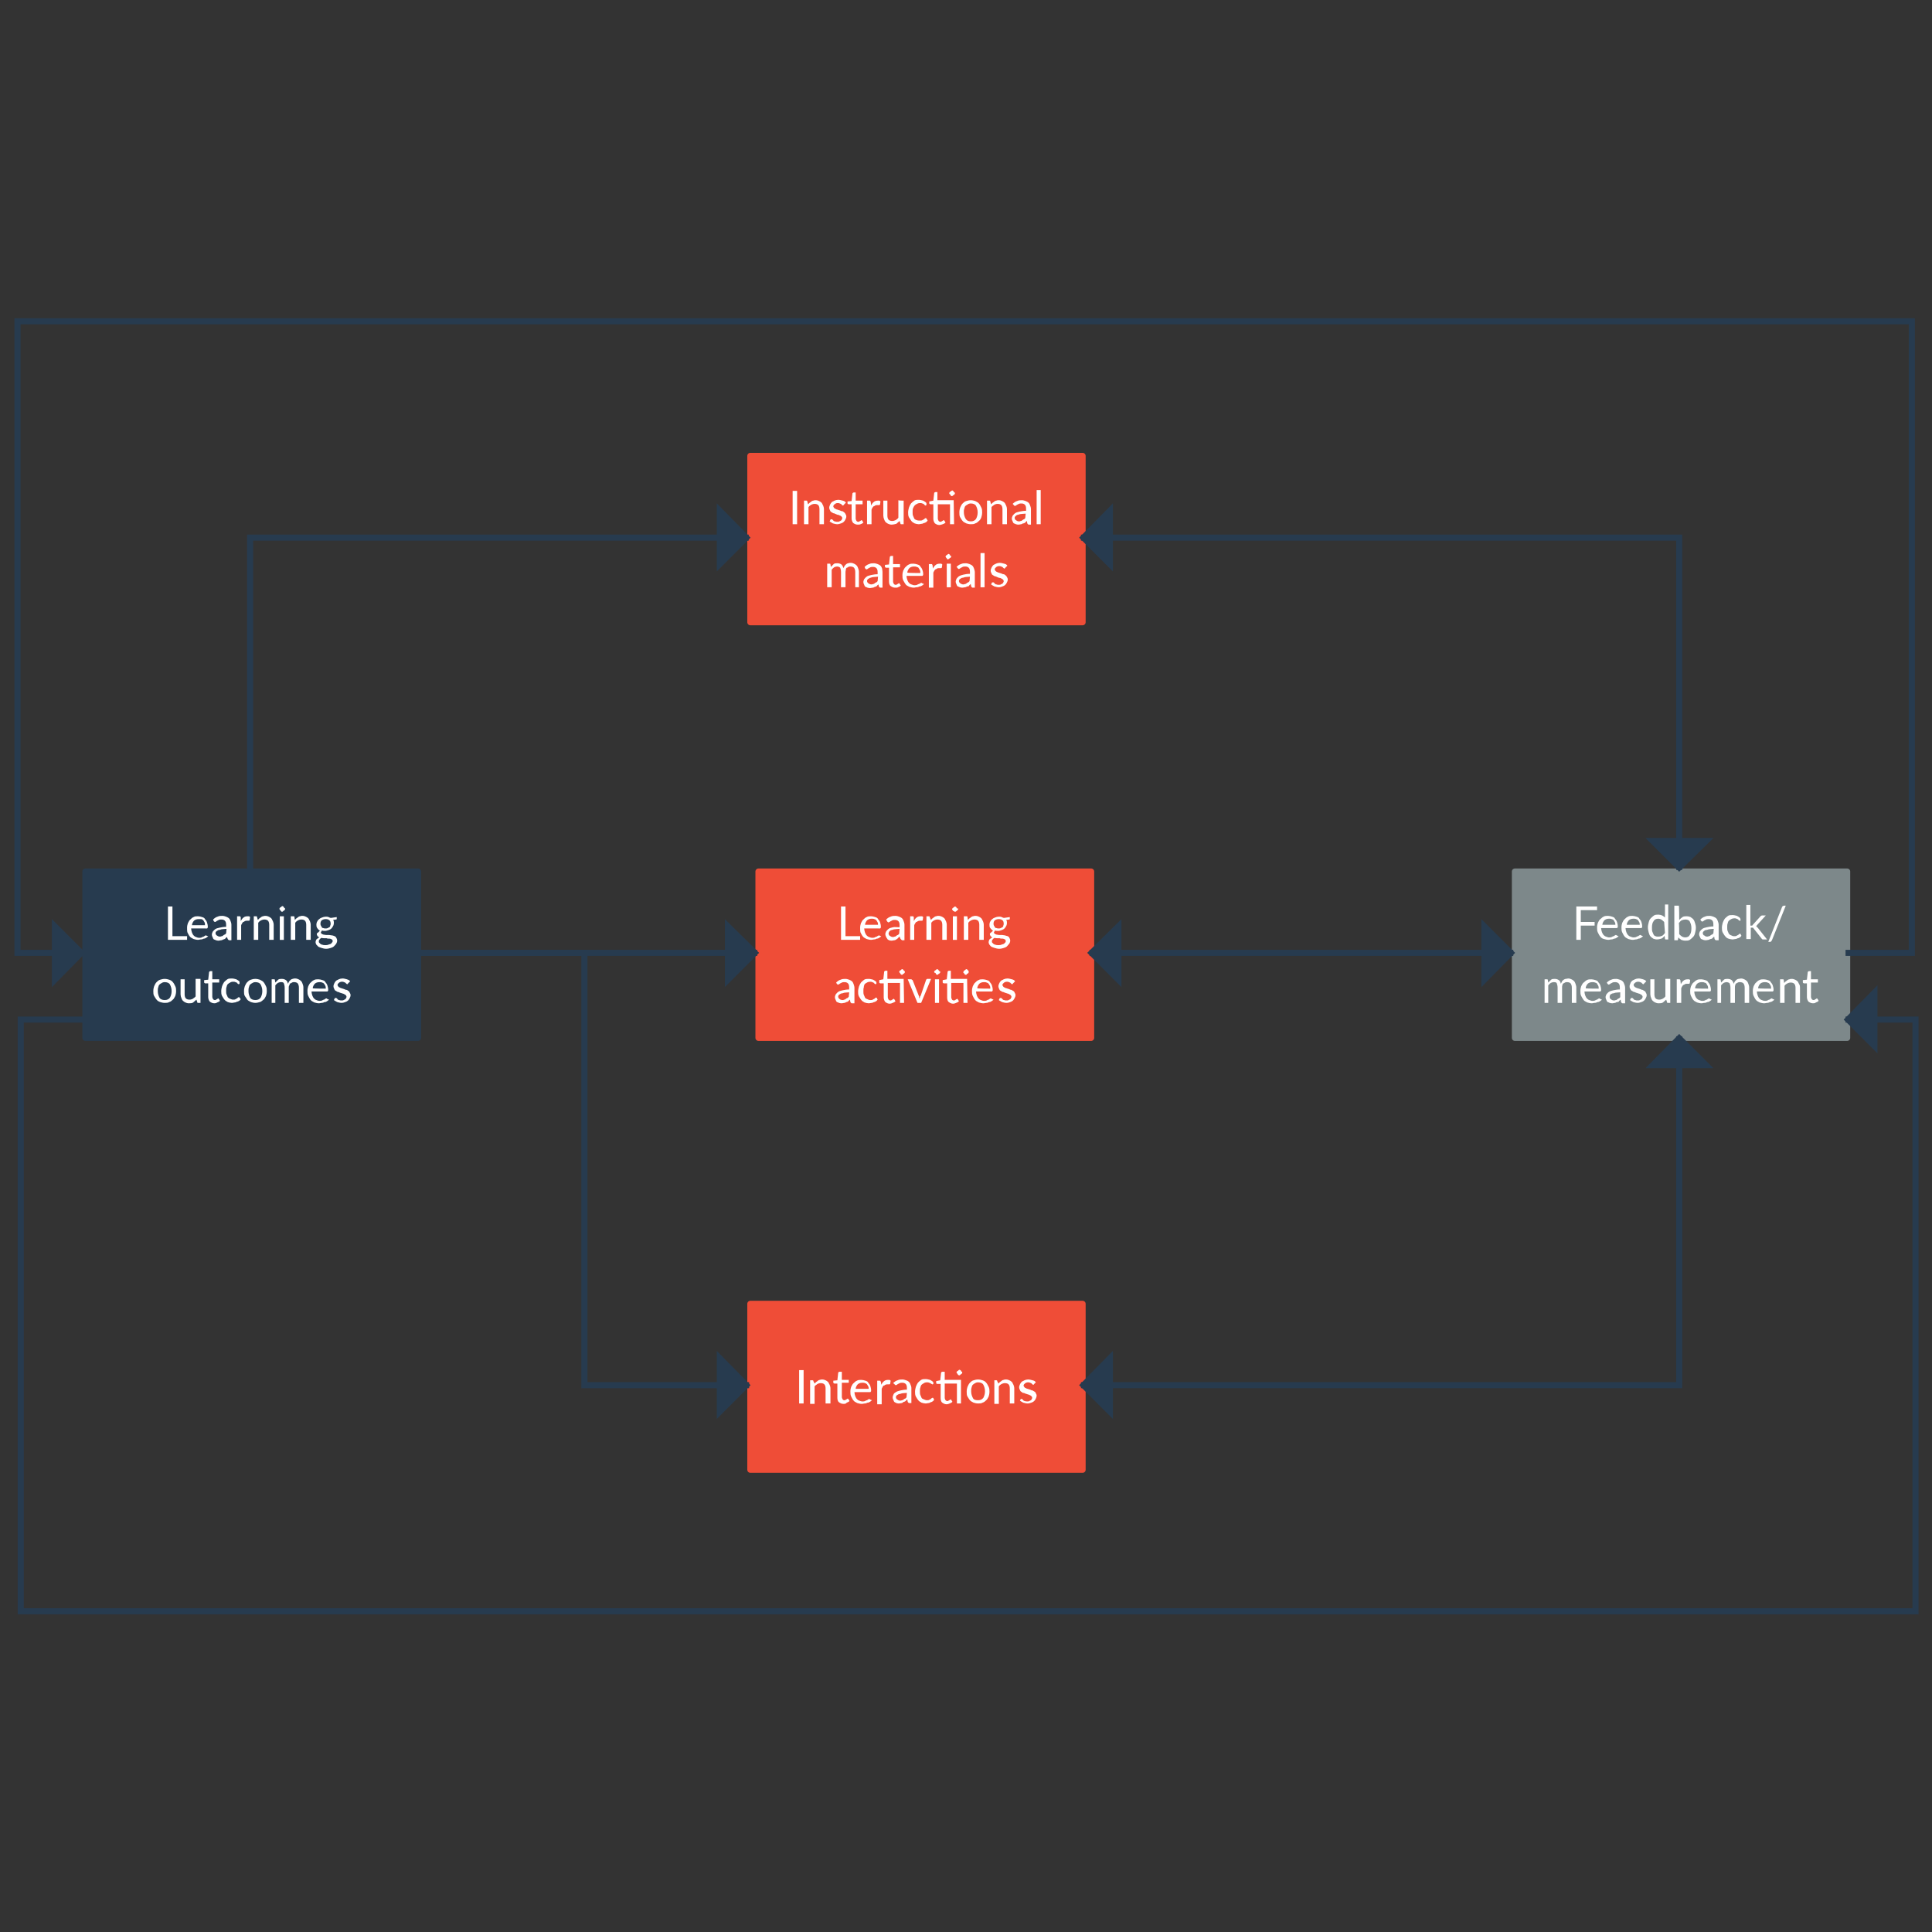 <svg xmlns="http://www.w3.org/2000/svg" id="jp14ttaw1" viewBox="0 0 600 600"><rect x="0" y="0" width="600" height="600" fill="#333333" stroke="none"/><style>.st1{enable-background:new}.st2{fill:#fff}.st3,.st4,.st5{stroke-width:1.5}.st3{stroke-linecap:round;stroke-linejoin:round;fill:#ef4d37;stroke:#ef4d37}.st4,.st5{fill:none;stroke:#273b4f}.st5{fill:#273b4f}</style><g id="scale" transform="scale(1.263)"><g id="jp14ttaw-ko1" transform="translate(24 169)"><path id="image" fill="#273b4f" stroke="#273b4f" stroke-linecap="round" stroke-linejoin="round" stroke-width="1.5" d="M78.8 45.3H-3v40.9h81.8V45.3" vector-effect="non-scaling-stroke"/><g class="st1"><path d="M22 61.2v.9h-4.7v-8.2h1.1v7.3H22zm5.2 0c-.2.2-.2.2-.5.4-.2.1-.3.2-.6.2-.2.1-.4.2-.7.2s-.4.1-.7.1c-.4 0-.7-.1-1.1-.2-.3-.2-.7-.3-.9-.6-.2-.2-.4-.6-.6-1-.1-.3-.1-.7-.1-1.2 0-.4.1-.8.2-1.1.2-.3.3-.7.6-.9.2-.2.5-.5.8-.6.3-.2.7-.2 1.1-.2.3 0 .7.1 1 .2s.6.2.7.5c.2.2.4.5.5.8.1.3.2.7.2 1.1 0 .2 0 .2-.1.3 0 .1-.1.1-.2.1H23c0 .3.1.7.2 1 .1.2.2.5.4.7s.3.3.6.4c.2.1.5.2.7.2.2 0 .5 0 .7-.1.2-.1.3-.2.5-.2.2-.1.2-.2.3-.2.1-.1.2-.1.2-.1.1 0 .2 0 .2.1l.4.1zm-.8-2.7c0-.2 0-.5-.1-.7-.1-.2-.2-.3-.3-.5-.2-.2-.2-.2-.5-.3h-.7c-.5 0-.9.2-1.1.4-.2.2-.5.7-.5 1.1h3.2zm2-1.4c.3-.3.7-.6 1.1-.7.4-.2.8-.2 1.2-.2.3 0 .6.1.9.2.2.1.5.2.7.4s.3.4.4.7c.1.2.2.6.2.9v3.8h-.5c-.1 0-.2 0-.2-.1-.1 0-.1-.1-.2-.2l-.2-.5c-.2.2-.3.2-.4.4-.2.1-.3.2-.5.2-.2.1-.3.2-.5.2s-.4.1-.6.1c-.2 0-.4 0-.7-.1-.2-.1-.4-.2-.5-.2-.2-.2-.2-.2-.3-.5-.1-.2-.2-.4-.2-.7s.1-.4.2-.7c.2-.2.3-.4.6-.6.2-.2.7-.3 1.1-.4.5-.1 1-.2 1.6-.2v-.5c0-.5-.1-.8-.3-1-.2-.2-.5-.3-.8-.3-.2 0-.5 0-.7.1s-.3.2-.4.2c-.2.1-.2.2-.3.2-.1.1-.2.1-.2.1-.1 0-.2 0-.2-.1-.1 0-.1-.1-.2-.2l-.1-.3zm3.3 2.3c-.5 0-.9.1-1.2.1-.3.1-.6.2-.8.2-.2.1-.3.2-.5.3-.1.2-.2.2-.2.4s0 .2.1.4c.1.1.1.2.2.2.1.1.2.1.3.2.1 0 .2.1.4.1s.3 0 .5-.1c.2 0 .3-.1.4-.2.2-.1.2-.2.4-.2l.3-.3.1-1.1zm3.5-1.9c.2-.4.4-.7.7-.9.2-.2.6-.3 1-.3h.3c.1 0 .2.1.3.2l-.1.7c0 .1-.1.2-.2.2h-.5c-.2 0-.3 0-.5.1s-.2.2-.4.2c-.1.1-.2.2-.3.4-.1.2-.2.3-.2.5v3.5h-1v-5.8h.6c.1 0 .2 0 .2.1.1.1.1.1.1.2v.9zm4.2-.3l.4-.4c.2-.1.3-.2.4-.3.2-.1.3-.2.5-.2.2-.1.4-.1.6-.1.3 0 .6.1.8.2s.4.2.6.4.2.4.4.7c.1.2.2.6.2.9v3.7h-1.1v-3.7c0-.4-.1-.8-.3-1-.2-.2-.5-.3-.9-.3-.3 0-.6.1-.8.2s-.5.3-.7.6v4.2h-1.1v-5.8h.6c.2 0 .2.1.2.2l.2.7zm6.7-2.7c0 .1 0 .2-.1.2 0 .1-.1.2-.2.2-.1.1-.2.1-.2.2-.1 0-.2.1-.2.1-.1 0-.2 0-.2-.1-.1 0-.2-.1-.2-.2-.1-.1-.1-.2-.2-.2 0-.1-.1-.2-.1-.2s0-.2.1-.2c0-.1.1-.2.2-.2.1-.1.2-.1.2-.2.1 0 .2-.1.2-.1.1 0 .2 0 .2.1.1 0 .2.1.2.2.1.1.1.2.2.2s.1.1.1.2zm-.3 1.8v5.8h-1v-5.8h1zm2.7.9l.4-.4c.2-.1.3-.2.4-.3.2-.1.3-.2.5-.2.2-.1.4-.1.6-.1.3 0 .6.1.8.2.2.1.4.2.6.4s.2.4.4.7c.1.2.2.6.2.9v3.7h-1.1v-3.7c0-.4-.1-.8-.3-1-.2-.2-.5-.3-.9-.3-.3 0-.6.1-.8.2s-.5.3-.7.6v4.2h-1.1v-5.8h.7c.2 0 .2.1.2.2l.1.7zm10.3-.7v.4c0 .2-.1.2-.2.2l-.7.1c.2.2.2.5.2.8 0 .2-.1.6-.2.7-.1.2-.2.4-.4.6s-.4.3-.7.4-.6.2-.9.2c-.2 0-.5 0-.7-.1-.1.1-.2.2-.2.3-.1.1-.1.2-.1.2 0 .2.1.2.2.3.1.1.2.1.4.2.2 0 .4.1.7.1h.7c.2 0 .5.1.7.1.2 0 .4.1.7.2.2.1.3.2.4.4.1.2.2.4.2.7s-.1.5-.2.7c-.1.2-.3.4-.6.7-.2.2-.5.3-.8.4-.3.1-.7.2-1.1.2s-.8-.1-1.1-.2c-.3-.1-.6-.2-.8-.3l-.5-.5c-.1-.2-.2-.4-.2-.6 0-.3.1-.5.2-.7.2-.2.4-.3.7-.5-.2-.1-.3-.2-.4-.3-.1-.2-.2-.3-.2-.5 0-.1 0-.2.1-.2 0-.1.1-.2.2-.2s.2-.2.2-.2c.1-.1.2-.2.3-.2-.3-.2-.5-.4-.7-.7s-.2-.6-.2-.9c0-.2.1-.6.2-.7.1-.2.2-.4.5-.6.2-.2.4-.3.7-.4.2-.1.6-.2.9-.2.2 0 .5 0 .7.1.2.1.4.2.6.2l1.4-.2zm-1 5.9c0-.2 0-.2-.1-.3s-.2-.2-.3-.2c-.2-.1-.3-.1-.5-.1s-.4 0-.6-.1h-.6c-.2 0-.4 0-.6-.1-.2.1-.4.2-.5.4-.2.2-.2.3-.2.5s0 .2.1.3l.3.3c.2.1.3.2.5.2.2.1.5.1.7.1.2 0 .5 0 .7-.1s.4-.1.6-.2c.2-.1.2-.2.3-.3s.2-.2.2-.4zM56 59.3c.2 0 .4 0 .6-.1.2-.1.3-.2.4-.2.1-.1.2-.2.2-.4.1-.2.1-.3.1-.5 0-.3-.1-.7-.3-.8-.2-.2-.5-.3-.9-.3s-.7.1-1 .3c-.2.2-.3.5-.3.8 0 .2 0 .3.1.5s.2.2.2.4c.1.1.2.2.4.2 0 0 .2.1.5.1z" class="st2"/></g><g class="st1"><path d="M16.5 71.7c.4 0 .8.1 1.1.2s.7.3.9.6c.2.2.4.6.6 1s.2.8.2 1.2c0 .5-.1.9-.2 1.2-.2.3-.3.7-.6.9-.2.2-.5.5-.9.6-.3.2-.7.2-1.1.2-.4 0-.8-.1-1.1-.2s-.7-.3-.9-.6c-.2-.2-.4-.6-.6-.9s-.2-.8-.2-1.2c0-.5.1-.9.2-1.2.2-.4.3-.7.6-1 .2-.2.5-.5.9-.6.3-.1.7-.2 1.1-.2zm0 5.2c.6 0 1-.2 1.3-.6.2-.4.4-.9.4-1.6 0-.7-.2-1.2-.4-1.6s-.7-.6-1.3-.6c-.3 0-.6.1-.7.2-.2.1-.4.2-.6.4s-.2.4-.3.7c-.1.2-.1.6-.1.9 0 .7.2 1.2.4 1.6.2.4.7.6 1.3.6zm8.8-5.1v5.8h-.6c-.2 0-.2-.1-.2-.2l-.2-.6c-.2.2-.6.5-.8.7-.3.2-.7.2-1.1.2-.3 0-.6-.1-.8-.2s-.4-.2-.6-.4c-.2-.2-.3-.4-.4-.7-.1-.2-.2-.6-.2-.9v-3.7h1v3.7c0 .4.1.8.3 1 .2.2.5.3.9.3.3 0 .6-.1.8-.2.2-.2.5-.3.7-.6v-4.3h1.2zm3.4 5.9c-.5 0-.8-.2-1.1-.4-.2-.2-.4-.7-.4-1.1v-3.4h-.7c-.1 0-.1 0-.2-.1-.1 0-.1-.1-.1-.2V72l1-.1.2-1.8c0-.1 0-.1.1-.2 0 0 .1-.1.2-.1h.5v2h1.7v.8h-1.7v3.5c0 .2.1.4.2.6.1.1.2.2.5.2.1 0 .2 0 .2-.1.1 0 .2-.1.2-.1.1 0 .1-.1.2-.1l.1-.1c.1 0 .1 0 .2.1l.3.5c-.2.2-.4.3-.7.4-.3.2-.5.2-.7.2zm6.2-4.8c-.1.1-.2.1-.2.1-.1 0-.1 0-.2-.1s-.2-.1-.2-.2-.2-.1-.4-.2-.3-.1-.6-.1-.6.1-.7.2c-.2.1-.4.2-.6.4-.2.2-.2.4-.3.7-.1.2-.1.6-.1.9s0 .7.1.9c.1.2.2.5.3.7.2.2.3.3.6.4s.4.2.7.2c.2 0 .5 0 .6-.1.2-.1.3-.2.4-.2l.2-.2c.1-.1.2-.1.2-.1.1 0 .2 0 .2.1l.3.4c-.2.2-.2.3-.4.4s-.3.2-.5.2c-.2.1-.4.2-.6.2s-.4.1-.7.1c-.3 0-.7-.1-1-.2-.3-.2-.6-.3-.8-.6-.2-.2-.4-.6-.6-.9-.2-.4-.2-.8-.2-1.2s.1-.8.2-1.2c.1-.3.3-.7.5-1 .2-.2.5-.5.8-.7.3-.2.7-.2 1.1-.2s.7.1 1.1.2c.3.2.6.3.8.6v.5zm3.9-1.2c.4 0 .8.1 1.1.2.3.2.7.3.9.6.2.2.4.6.6 1s.2.8.2 1.2c0 .5-.1.9-.2 1.2-.2.3-.3.7-.6.9s-.5.5-.9.6-.7.2-1.1.2-.8-.1-1.1-.2c-.3-.2-.7-.3-.9-.6l-.6-.9c-.2-.3-.2-.8-.2-1.2 0-.5.1-.9.2-1.2.2-.4.3-.7.6-1 .2-.2.5-.5.9-.6.3-.1.6-.2 1.1-.2zm0 5.2c.6 0 1-.2 1.3-.6.2-.4.4-.9.4-1.6 0-.7-.2-1.2-.4-1.6s-.7-.6-1.3-.6c-.3 0-.6.1-.7.2-.2.1-.4.2-.6.4-.2.2-.2.4-.3.7-.1.2-.1.6-.1.9 0 .7.2 1.2.4 1.6.2.4.7.6 1.3.6zm4 .7v-5.8h.6c.2 0 .2.1.2.2l.1.6.7-.7c.2-.2.6-.2.9-.2.4 0 .7.1 1 .3s.4.5.5.9l.3-.6.4-.4c.2-.1.3-.2.5-.2.2-.1.4-.1.6-.1.3 0 .6.1.8.2.2.1.4.2.6.4.2.2.3.4.4.7.1.2.2.6.2.9v3.8h-1.1v-3.7c0-.5-.1-.8-.3-1.1-.2-.2-.5-.3-.9-.3-.2 0-.3 0-.5.1s-.2.2-.4.2c-.2.1-.2.2-.2.4-.2.2-.2.5-.2.6v3.8h-1v-3.7c0-.5-.1-.8-.2-1.1s-.5-.3-.8-.3c-.2 0-.5.1-.7.2-.2.2-.4.3-.6.6v4.3h-.9zm14.1-.8c-.2.2-.2.2-.5.4s-.3.2-.6.2c-.2.1-.4.2-.7.2-.2 0-.4.1-.7.1-.4 0-.7-.1-1.1-.2-.3-.2-.7-.3-.9-.6-.2-.2-.4-.6-.6-1-.2-.4-.2-.8-.2-1.3 0-.4.1-.8.2-1.1.2-.3.3-.7.6-.9.2-.2.5-.5.8-.6.3-.2.7-.2 1.1-.2.3 0 .7.1 1 .2.3.1.6.2.7.5.2.2.4.5.5.8.1.3.2.7.2 1.1 0 .2 0 .2-.1.3 0 .1-.1.1-.2.1h-3.8c0 .3.1.7.2 1 .1.2.2.5.4.7s.3.3.6.4c.2.1.5.2.7.2s.5 0 .7-.1c.2-.1.3-.2.5-.2.2-.1.2-.2.3-.2.1-.1.2-.1.2-.1.1 0 .2 0 .2.1l.5.2zm-.8-2.7c0-.2 0-.5-.1-.7-.1-.2-.2-.3-.3-.5-.2-.2-.2-.2-.5-.3-.2-.1-.4-.1-.7-.1-.5 0-.9.2-1.1.4s-.5.7-.5 1.1c0 .1 3.2.1 3.2.1zm5.5-1.3c-.1.1-.1.2-.2.2s-.1 0-.2-.1-.2-.1-.2-.2c-.1-.1-.2-.1-.4-.2s-.3-.1-.5-.1-.3 0-.5.1-.2.1-.3.2l-.2.2c-.1.1-.1.2-.1.3 0 .2.1.2.2.4.1.1.2.2.3.2.2.1.3.2.5.2.2.1.3.1.6.2.2.1.4.2.6.2s.3.2.5.3c.2.1.2.2.3.4.1.2.2.3.2.6s-.1.5-.2.7c-.1.2-.2.4-.4.6-.2.2-.4.3-.7.4-.2.1-.6.2-.9.2-.4 0-.7-.1-1.1-.2-.3-.2-.6-.3-.8-.5l.2-.4c0-.1.1-.1.1-.1h.2c.1 0 .2 0 .2.1.1.1.2.1.2.2.1.1.2.2.4.2.2.1.3.1.6.1.2 0 .4 0 .5-.1l.4-.2c.1-.1.2-.2.2-.3.1-.1.1-.2.1-.3 0-.2-.1-.3-.2-.4-.1-.1-.2-.2-.3-.2-.2-.1-.3-.2-.5-.2-.2-.1-.3-.1-.6-.2-.2-.1-.4-.2-.6-.2-.2-.1-.3-.2-.5-.3-.2-.1-.2-.2-.3-.4-.1-.2-.2-.4-.2-.7s.1-.4.2-.7c.1-.2.2-.4.4-.6.2-.2.4-.2.7-.4.2-.1.6-.2.9-.2.4 0 .7.1 1.1.2.3.1.6.2.8.5l-.5.5z" class="st2"/></g></g><g id="jp14ttaw-ko3" transform="translate(224 44)"><path id="image_1_" d="M42.2 68.1h-81.7V109h81.7V68.1" class="st3" vector-effect="non-scaling-stroke"/><g class="st1"><path d="M-28 84.9h-1.1v-8.2h1.1v8.2zm2.7-4.9l.4-.4c.2-.1.3-.2.4-.3.2-.1.3-.2.5-.2.2-.1.4-.1.6-.1.3 0 .6.1.8.2s.4.2.6.4c.2.2.2.4.4.7.1.2.2.6.2.9v3.7h-1.1v-3.7c0-.4-.1-.8-.3-1-.2-.2-.5-.3-.9-.3-.3 0-.6.1-.8.2s-.5.3-.7.6v4.2h-1.1v-5.8h.6c.2 0 .2.1.2.2l.2.7zm8.8.1c-.1.1-.1.2-.2.2s-.2 0-.2-.1c-.1-.1-.2-.1-.2-.2-.1-.1-.2-.1-.4-.2s-.3-.1-.5-.1-.3 0-.5.1-.2.2-.3.2l-.2.2s-.1.2-.1.3c0 .2.1.2.2.4.1.1.2.2.3.2.2.1.3.2.5.2.2.1.3.1.6.2.2.1.4.2.6.2s.3.2.5.3c.2.2.2.2.3.4.1.2.2.3.2.6s-.1.5-.2.7c-.1.2-.2.4-.4.6-.2.2-.4.3-.7.4s-.6.2-.9.2c-.4 0-.7-.1-1.1-.2-.3-.2-.6-.3-.8-.5l.2-.4c0-.1.1-.1.1-.1h.2c.1 0 .2 0 .2.1.1.1.2.1.2.2.1.1.2.2.4.2.2.1.3.1.6.1.2 0 .4 0 .5-.1l.4-.2c.1-.1.2-.2.2-.3.1-.1.1-.2.1-.3 0-.2-.1-.3-.2-.4s-.2-.2-.3-.2-.3-.2-.5-.2-.3-.1-.6-.2c-.2-.1-.4-.2-.6-.2-.2-.1-.3-.2-.5-.3-.2-.1-.2-.2-.3-.4-.1-.2-.2-.4-.2-.7 0-.2.1-.4.2-.7.1-.2.2-.4.4-.6.2-.2.4-.2.7-.4.2-.1.6-.2.9-.2.4 0 .7.1 1.1.2s.6.2.8.5l-.5.5zm3.4 4.9c-.5 0-.8-.2-1.1-.4-.2-.2-.4-.7-.4-1.1V80h-.7c-.1 0-.1 0-.2-.1-.1 0-.1-.1-.1-.2v-.4l1-.1.2-1.8c0-.1 0-.1.1-.2 0 0 .1-.1.2-.1h.5v2h1.7v.9h-1.7v3.5c0 .2.1.4.2.6.1.1.2.2.5.2.1 0 .2 0 .2-.1.1 0 .2-.1.2-.1.1 0 .1-.1.2-.1l.1-.1c.1 0 .1 0 .2.1l.3.5c-.2.2-.4.3-.7.4-.2.1-.5.1-.7.1zm3.3-4.7c.2-.4.4-.7.7-.9.2-.2.6-.3 1-.3h.3c.1 0 .2.1.3.2l-.1.7c0 .1-.1.2-.2.2h-.5c-.2 0-.3 0-.5.1s-.2.2-.4.2c-.1.1-.2.2-.3.4-.1.2-.2.3-.2.5v3.5h-1.1v-5.8h.6c.1 0 .2 0 .2.1s.1.1.1.2l.1.9zm8-1.2v5.8h-.6c-.2 0-.2-.1-.2-.2l-.2-.6c-.2.2-.6.5-.8.7-.4.1-.8.2-1.2.2-.3 0-.6-.1-.8-.2s-.4-.2-.6-.4c-.2-.2-.3-.4-.4-.7-.1-.2-.2-.6-.2-.9v-3.7h1v3.7c0 .4.1.8.3 1 .2.2.5.3.9.3.3 0 .6-.1.8-.2s.5-.3.7-.6V79c.1.1 1.3.1 1.3.1zm5.6 1.1s-.1 0 0 0c-.1.1-.2.1-.2.1-.1 0-.1 0-.2-.1s-.2-.1-.2-.2-.2-.1-.4-.2-.3-.1-.6-.1-.6.1-.7.2c-.3.1-.5.3-.6.4s-.3.4-.4.7c-.1.2-.1.6-.1.9s0 .7.1.9.2.5.3.7.3.3.6.4.4.1.8.1c.2 0 .5 0 .6-.1.2-.1.3-.2.4-.2l.2-.2c.1-.1.2-.1.2-.1s.2 0 .2.1l.3.5c-.2.2-.2.3-.4.4s-.3.2-.5.2c-.2.1-.4.2-.6.2s-.4.1-.7.1c-.3 0-.7-.1-1-.2-.3-.2-.6-.3-.8-.6l-.6-.9c-.2-.4-.2-.8-.2-1.2s.1-.8.2-1.2c.1-.3.3-.7.5-1 .2-.2.5-.5.8-.7s.7-.2 1.1-.2.7.1 1.1.2c.3.2.6.3.8.6v.5zm6.8 4.7h-1V80h-3v3.5c0 .2.1.4.2.6.1.1.2.2.5.2.1 0 .2 0 .2-.1.1 0 .2-.1.2-.1.1 0 .1-.1.2-.1l.1-.1c.1 0 .1 0 .2.1l.3.5c-.2.2-.4.3-.7.4-.3.1-.6.2-.8.2-.5 0-.8-.2-1.1-.4-.2-.2-.4-.7-.4-1.1V80h-.7c-.1 0-.1 0-.2-.1-.1 0-.1-.1-.1-.2v-.4l1-.2.2-1.8c0-.1 0-.1.1-.2 0 0 .1-.1.2-.1h.5v2h4l.1 5.9zm.2-7.6c0 .1 0 .2-.1.2 0 .1-.1.2-.2.2-.1.1-.2.1-.2.2-.1 0-.2.1-.2.1-.1 0-.2 0-.2-.1-.1 0-.2-.1-.2-.2s-.1-.2-.2-.2c0-.1-.1-.2-.1-.2s0-.2.1-.2c0-.1.1-.2.2-.2.1-.1.2-.1.2-.2.1 0 .2-.1.2-.1.1 0 .2 0 .2.1.1 0 .2.1.2.2.1.1.1.2.2.2s.1 0 .1.2zm3.9 1.7c.4 0 .8.1 1.1.2.3.2.7.3.9.6.2.2.4.6.6 1s.2.8.2 1.2c0 .5-.1.9-.2 1.2-.1.3-.3.7-.6.9-.2.2-.5.5-.9.6-.3.2-.7.2-1.1.2-.4 0-.8-.1-1.1-.2-.3-.2-.7-.3-.9-.6-.2-.2-.4-.6-.6-.9-.2-.3-.2-.8-.2-1.2 0-.5.1-.9.2-1.2.2-.4.3-.7.6-1 .2-.2.5-.5.9-.6.3-.1.7-.2 1.1-.2zm0 5.2c.6 0 1-.2 1.3-.6.2-.4.4-.9.4-1.6 0-.7-.2-1.2-.4-1.6-.2-.4-.7-.6-1.3-.6-.3 0-.6.1-.7.2s-.4.2-.6.4c-.2.2-.2.4-.3.7s-.1.4-.1.8c0 .7.2 1.2.4 1.6.3.5.7.7 1.3.7zm5-4.2l.4-.4c.2-.1.3-.2.4-.3.2-.1.3-.2.5-.2.2-.1.4-.1.6-.1.3 0 .6.1.8.2.2.1.4.2.6.4.2.2.2.4.4.7.1.2.2.6.2.9v3.7h-1.1v-3.7c0-.4-.1-.8-.3-1s-.5-.3-.9-.3c-.3 0-.6.1-.8.2-.2.2-.5.3-.7.6v4.2h-1.1v-5.8h.6c.2 0 .2.1.2.2l.2.7zm5.3-.1c.3-.3.7-.6 1.1-.7.4-.2.8-.2 1.2-.2.3 0 .6.1.9.2.2.1.5.2.7.4.2.2.3.4.4.7.1.2.2.6.2.9V85H29c-.1 0-.2 0-.2-.1-.1 0-.1-.1-.2-.2l-.1-.6c-.2.2-.3.2-.4.4-.2.1-.3.2-.5.2s-.3.2-.5.2-.4.1-.6.1c-.2 0-.4 0-.7-.1-.2-.1-.4-.2-.5-.2-.2-.2-.2-.2-.3-.5-.1-.2-.2-.4-.2-.7s.1-.4.2-.7c.2-.2.3-.4.6-.6.2-.2.7-.3 1.1-.4.5-.1 1-.2 1.6-.2v-.5c0-.5-.1-.8-.3-1-.2-.2-.5-.3-.8-.3-.2 0-.5 0-.7.1-.2.1-.3.2-.4.2-.2.1-.2.2-.3.2-.1.1-.2.1-.2.1-.1 0-.2 0-.2-.1-.1 0-.1-.1-.2-.2l-.2-.2zm3.2 2.4c-.5 0-.9.1-1.2.1-.3 0-.6.2-.8.2s-.3.2-.5.3c-.1.2-.2.2-.2.4s0 .2.1.4c.1.1.1.2.2.2.1.1.2.1.3.2.1 0 .2.1.4.1s.3 0 .5-.1c.2 0 .3-.1.4-.2.2-.1.2-.2.4-.2l.3-.3.1-1.1zm3.7-5.8v8.4h-1v-8.4h1z" class="st2"/></g><g class="st1"><path d="M-20.6 100.4v-5.8h.6c.2 0 .2.1.2.2l.1.6.7-.7c.2-.2.6-.2.9-.2.4 0 .7.1 1 .3.2.2.4.5.5.9l.3-.6.4-.4c.2-.1.3-.2.5-.2.2-.1.4-.1.6-.1.3 0 .6.1.8.2.2.1.4.2.6.4.2.2.3.4.4.7.1.2.2.6.2.9v3.8h-.9v-3.7c0-.5-.1-.8-.3-1.1-.2-.2-.5-.3-.9-.3-.2 0-.3 0-.5.1s-.2.2-.4.2c-.1.1-.2.2-.2.4s-.1.4-.1.7v3.7h-1.1v-3.7c0-.5-.1-.8-.2-1.1-.2-.2-.5-.3-.8-.3-.2 0-.5.1-.7.2-.2.2-.4.3-.6.6v4.3h-1.1zm9.2-5c.3-.3.7-.6 1.1-.7.4-.2.8-.2 1.2-.2.3 0 .6.1.9.2.2.1.5.2.7.4s.3.4.4.7c0 .2.1.5.1.9v3.8h-.5c-.1 0-.2 0-.2-.1-.1 0-.1-.1-.2-.2l-.1-.5c-.2.2-.3.2-.4.4-.2.1-.3.2-.5.2-.2.1-.3.2-.5.2s-.4.1-.6.1c-.2 0-.4 0-.7-.1-.2-.1-.4-.2-.5-.2-.2-.2-.2-.2-.3-.5-.1-.2-.2-.4-.2-.7s.1-.4.2-.7c.2-.2.3-.4.6-.6.2-.2.7-.3 1.1-.4.5-.1 1-.2 1.6-.2v-.5c0-.5-.1-.8-.3-1-.2-.2-.5-.3-.8-.3-.2 0-.5 0-.7.1-.2.1-.3.2-.4.2-.2.1-.2.2-.3.2-.1.1-.2.1-.2.1-.1 0-.2 0-.2-.1-.1 0-.1-.1-.2-.2l-.1-.3zm3.3 2.4c-.5 0-.9.1-1.2.1s-.6.2-.8.2c-.2.1-.3.2-.5.3-.1.2-.2.2-.2.4s0 .2.1.4c.1.1.1.2.2.2.1.1.2.1.3.2.1 0 .2.1.4.1s.3 0 .5-.1c.2 0 .3-.1.4-.2.2-.1.2-.2.4-.2l.3-.3.1-1.1zm4.2 2.7c-.5 0-.8-.2-1.1-.4s-.4-.7-.4-1.1v-3.4h-.7c-.1 0-.1 0-.2-.1-.1 0-.1-.1-.1-.2v-.4l1-.1.2-1.8c0-.1 0-.1.1-.2 0 0 .1-.1.2-.1h.5v2h1.7v.8h-1.7V99c0 .2.1.4.2.6.1.1.2.2.5.2.1 0 .2 0 .2-.1.1 0 .2-.1.2-.1.1 0 .1-.1.2-.1l.1-.1c.1 0 .1 0 .2.1l.3.5c-.2.2-.4.3-.7.4-.1.1-.3.1-.7.1zm7.1-.9c-.2.2-.3.3-.5.4-.2.1-.3.2-.6.2-.2.1-.4.2-.7.2s-.4.1-.7.1c-.4 0-.7-.1-1.1-.2-.3-.2-.7-.3-.9-.6s-.4-.6-.6-1-.2-.8-.2-1.3c0-.4.1-.8.2-1.1.2-.3.3-.7.6-.9.2-.2.5-.5.8-.6.3-.2.7-.2 1.1-.2.3 0 .7.1 1 .2s.6.2.7.5c.2.2.4.5.5.8.1.3.2.6.2 1.1 0 .2 0 .2-.1.3 0 .1-.1.1-.2.1h-3.8c0 .3.1.7.2 1 .1.2.2.5.4.7s.3.3.6.4.5.2.7.2c.2 0 .5 0 .7-.1s.3-.2.5-.2c.2-.1.2-.2.3-.2.1 0 .2-.1.2-.1s.2 0 .2.1l.5.2zm-.9-2.7c0-.2 0-.5-.1-.7-.1-.2-.2-.3-.3-.5s-.2-.2-.5-.3c-.2-.1-.4-.1-.7-.1-.5 0-.9.2-1.1.4-.2.2-.5.7-.5 1.1.1.1 3.2.1 3.2.1zm3.1-1.1c.2-.4.4-.7.7-.9.2-.2.6-.3 1-.3h.3c.1 0 .2.1.3.2l-.1.7c0 .1-.1.2-.2.2h-.5c-.2 0-.3 0-.5.1s-.2.2-.4.2c-.1.1-.2.2-.3.4-.1.2-.2.3-.2.5v3.6H4.4v-5.8H5c.1 0 .2 0 .2.1.1.1.1.1.1.2l.1.8zm4.5-3c0 .1 0 .2-.1.2 0 .1-.1.2-.2.2-.1.1-.2.1-.2.2-.1 0-.2.1-.2.1s-.2.1-.2 0c-.1 0-.2-.1-.2-.2-.1-.1-.1-.2-.2-.2 0-.1-.1-.2-.1-.2s0-.2.1-.2c0-.1.1-.2.2-.2.1-.1.2-.1.2-.2.1 0 .2-.1.2-.1s.2 0 .2.1c.1 0 .2.1.2.2s.1.2.2.2.1 0 .1.1zm-.1 1.8v5.8h-1v-5.8h1zm1.4.8c.3-.3.7-.6 1.1-.7.4-.2.8-.2 1.2-.2.3 0 .6.1.9.2.2.1.5.2.7.4.2.2.3.4.4.7s.2.6.2.9v3.8h-.5c-.1 0-.2 0-.2-.1-.1 0-.1-.1-.2-.2l-.1-.6c-.2.2-.3.2-.4.4-.1.2-.3.2-.5.2-.2.1-.3.2-.5.2s-.4.1-.6.1c-.2 0-.4 0-.7-.1-.2-.1-.4-.2-.5-.2-.2-.2-.2-.2-.3-.5-.1-.2-.2-.4-.2-.7 0-.2.1-.4.2-.7.2-.2.3-.4.6-.6s.7-.3 1.1-.4 1-.2 1.6-.2v-.5c0-.5-.1-.8-.3-1-.2-.2-.5-.3-.8-.3-.2 0-.5 0-.7.1-.2.1-.3.2-.4.2-.2.1-.2.2-.3.2-.1.1-.2.1-.2.1-.1 0-.2 0-.2-.1-.1 0-.1-.1-.2-.2l-.2-.2zm3.3 2.4c-.5 0-.9.1-1.2.1-.3.1-.6.2-.8.2-.2.1-.3.2-.5.3-.1.2-.2.2-.2.4s0 .2.1.4c.1.1.1.2.2.2.1.1.2.1.3.2.1 0 .2.1.4.1s.3 0 .5-.1c.2 0 .3-.1.4-.2.2-.1.2-.2.4-.2l.3-.3.1-1.1zm3.6-5.8v8.4h-1V92h1zm5.1 3.6c-.1.1-.1.2-.2.2s-.2 0-.2-.1c-.1-.1-.2-.1-.2-.2-.1-.1-.2-.1-.4-.2s-.3-.1-.5-.1-.3 0-.5.1-.2.1-.3.2l-.2.2c-.1.1-.1.2-.1.3 0 .2.1.2.2.4.1.1.2.2.3.2.2.1.3.2.5.2.2.1.3.1.6.2.2.1.4.2.6.2s.3.2.5.3c.2.2.2.2.3.4.1.2.2.3.2.6s-.1.5-.2.7c-.1.2-.2.4-.4.6-.2.2-.4.3-.7.4-.2.1-.6.2-.9.2-.4 0-.7-.1-1.1-.2-.3-.2-.6-.3-.8-.5l.2-.4c0-.1.1-.1.1-.1h.2c.1 0 .2 0 .2.1.1.1.2.1.2.2.1.1.2.2.4.2.2.1.3.1.6.1.2 0 .4 0 .5-.1l.4-.2c.1-.1.2-.2.2-.3.1-.1.1-.2.1-.3 0-.2-.1-.3-.2-.4-.1-.1-.2-.2-.3-.2-.2-.1-.3-.2-.5-.2s-.3-.1-.6-.2c-.2-.1-.4-.2-.6-.2-.2-.1-.3-.2-.5-.3-.2-.1-.2-.2-.3-.4-.1-.2-.2-.4-.2-.7s.1-.4.2-.7c.1-.2.2-.4.4-.6.2-.2.4-.2.7-.4.2-.1.6-.2.9-.2.4 0 .7.1 1.1.2s.6.2.8.5l-.5.5z" class="st2"/></g></g><g id="jp14ttaw-ko10" transform="translate(226.5 169)"><path id="image_2_" d="M41.8 45.3H-40v40.9h81.8V45.3" class="st3" vector-effect="non-scaling-stroke"/><g class="st1"><path d="M-15 61.2v.9h-4.7v-8.2h1.1v7.3h3.6zm5.2 0c-.2.2-.2.2-.5.4-.2.1-.3.2-.6.2-.2.1-.4.2-.7.2-.2 0-.4.1-.7.1-.4 0-.7-.1-1.1-.2-.3-.2-.7-.3-.9-.6-.2-.2-.4-.6-.6-1-.1-.3-.1-.7-.1-1.2 0-.4.1-.8.2-1.1.2-.3.3-.7.6-.9.2-.2.5-.5.8-.6.3-.2.7-.2 1.1-.2.3 0 .7.1 1 .2.3.1.6.2.7.5.2.2.4.5.5.8s.2.7.2 1.1c0 .2 0 .2-.1.3 0 .1-.1.1-.2.1H-14c0 .3.1.7.2 1 .1.2.2.5.4.7s.3.3.6.4c.2.1.5.2.7.2.2 0 .5 0 .7-.1s.3-.2.5-.2c.2-.1.2-.2.3-.2s.2-.1.2-.1c.1 0 .2 0 .2.1l.4.1zm-.8-2.7c0-.2 0-.5-.1-.7-.1-.2-.2-.3-.3-.5-.2-.2-.2-.2-.5-.3-.2-.1-.4-.1-.7-.1-.5 0-.9.2-1.1.4-.2.2-.5.7-.5 1.1h3.2zm2-1.4c.3-.3.7-.6 1.1-.7.4-.2.8-.2 1.2-.2.3 0 .6.1.9.2.2.1.5.2.7.4.2.2.3.4.4.7.1.2.2.6.2.9v3.8h-.5c-.1 0-.2 0-.2-.1-.2-.1-.2-.2-.3-.3l-.2-.5c-.2.2-.3.2-.4.4-.1.1-.3.2-.4.3-.2.1-.3.2-.5.2s-.4.1-.6.1c-.2 0-.4 0-.7-.1-.1-.1-.4-.2-.4-.3s-.2-.2-.3-.5c-.1-.2-.2-.4-.2-.7s.1-.4.2-.7c.2-.2.3-.4.6-.6.2-.2.7-.3 1.1-.4s.9 0 1.6 0v-.5c0-.5-.1-.8-.3-1-.2-.2-.5-.3-.8-.3-.2 0-.5 0-.7.1-.2.1-.3.2-.4.2-.2.1-.2.2-.3.2-.1.1-.2.1-.2.1-.1 0-.2 0-.2-.1-.1 0-.1-.1-.2-.2l-.2-.4zm3.3 2.3c-.5 0-.9.1-1.2.1-.3 0-.6.2-.8.2s-.3.2-.5.3c-.1.3-.2.3-.2.5s0 .2.1.4c.1.1.1.2.2.2.1.1.2.1.3.2.1 0 .2.1.4.1s.3 0 .5-.1c.2 0 .3-.1.4-.2.2-.1.2-.2.4-.2l.3-.3.1-1.2zm3.5-1.9c.2-.4.4-.7.7-.9.2-.2.6-.3 1-.3h.3c.1 0 .2.1.3.2l-.1.7c0 .1-.1.2-.2.2h-.5c-.2 0-.3 0-.5.1s-.2.2-.4.2c-.1.1-.2.2-.3.4-.1.2-.2.3-.2.5v3.5h-1v-5.8h.6c.1 0 .2 0 .2.1.1.1.1.1.1.2v.9zm4.2-.3l.4-.4c.2-.1.3-.2.4-.3.2-.1.3-.2.5-.2.2-.1.4-.1.6-.1.3 0 .6.1.8.2s.4.2.6.4c.2.2.2.4.4.7.1.2.2.6.2.9v3.7H5.2v-3.7c0-.4-.1-.8-.3-1s-.5-.3-.9-.3c-.3 0-.6.1-.8.2s-.5.3-.7.6v4.2H1.3v-5.8h.6c.2 0 .2.1.2.2l.3.7zm6.7-2.7c0 .1 0 .2-.1.2 0 .1-.1.2-.2.2l-.2.2c-.1 0-.2.1-.2.1-.1 0-.2 0-.2-.1-.2 0-.3-.1-.3-.1-.1-.1-.1-.2-.2-.2 0-.1-.1-.2-.1-.2s0-.2.1-.2c0-.1.1-.2.2-.2.1-.1.2-.1.2-.2.1 0 .2-.1.2-.1.1 0 .2 0 .2.1.1 0 .2.1.2.2.1.1.1.2.2.2.2-.1.2 0 .2.1zm-.3 1.8v5.8h-1v-5.8h1zm2.7.9l.4-.4c.2-.1.3-.2.4-.3.2-.1.3-.2.5-.2.2-.1.4-.1.6-.1.3 0 .6.1.8.2s.4.2.6.4c.2.2.2.4.4.7.1.2.2.6.2.9v3.7h-1.1v-3.7c0-.4-.1-.8-.3-1-.2-.2-.5-.3-.9-.3-.3 0-.6.1-.8.2s-.5.3-.7.6v4.2h-1.1v-5.8h.7c.2 0 .2.1.2.2l.1.7zm10.3-.7v.4c0 .2-.1.2-.2.2l-.7.1c.2.2.2.5.2.8 0 .2-.1.6-.2.7-.1.2-.2.4-.4.6s-.4.3-.7.4c-.2.1-.6.2-.9.2-.2 0-.5 0-.7-.1-.1.1-.2.2-.2.3-.1.1-.1.2-.1.2 0 .2.1.2.2.3.1.1.2.1.4.2.2 0 .4.1.7.1h.7c.2 0 .5.1.7.1.2.1.4.1.7.2.2.1.3.2.4.4.1.2.2.4.2.7s-.1.5-.2.7c-.2.2-.3.4-.6.7-.2.2-.5.3-.8.4s-.7.2-1.1.2c-.4 0-.8-.1-1.1-.2-.3-.1-.6-.2-.8-.3s-.3-.3-.5-.5c-.1-.2-.2-.4-.2-.6 0-.3.1-.5.2-.7.2-.2.4-.3.7-.5-.2-.1-.3-.2-.4-.3-.1-.2-.2-.3-.2-.5 0-.1 0-.2.1-.2 0-.1.1-.2.2-.2l.2-.2c.1-.1.2-.2.3-.2-.2-.2-.5-.4-.7-.7-.2-.2-.2-.6-.2-.9 0-.2.1-.6.2-.7.1-.2.2-.4.5-.6.2-.2.4-.3.7-.4.2-.1.6-.2.9-.2.2 0 .5 0 .7.1.2.1.4.2.6.2l1.4-.2zm-1 5.9c0-.2 0-.2-.1-.3s-.2-.2-.3-.2c-.2-.1-.3-.1-.5-.1s-.4 0-.6-.1h-.6c-.2 0-.4 0-.6-.1-.2.1-.4.2-.5.4-.2.2-.2.3-.2.5s0 .2.1.3l.3.3c.2.1.3.2.5.2.2.1.5.1.7.1s.5 0 .7-.1.4-.1.6-.2c.2-.1.2-.2.3-.3.2-.1.2-.2.2-.4zM19 59.3c.2 0 .4 0 .6-.1.2-.1.3-.2.4-.2.1-.1.2-.2.2-.4.1-.2.1-.3.1-.5 0-.3-.1-.7-.3-.8-.2-.2-.5-.3-.9-.3s-.7.1-1 .3c-.2.2-.3.5-.3.8 0 .2 0 .3.1.5s.2.2.2.4c.1.1.2.2.4.2.1 0 .2.1.5.1z" class="st2"/></g><g class="st1"><path d="M-20.9 72.6c.3-.3.7-.6 1.1-.7.4-.2.8-.2 1.2-.2.3 0 .6.1.9.2.2.1.5.2.7.4s.3.4.4.7.2.6.2.9v3.8h-.6c-.1 0-.2 0-.2-.1-.1 0-.1-.1-.2-.2l-.1-.6c-.2.2-.3.2-.4.4-.2.1-.3.2-.5.2-.2.1-.3.2-.5.2s-.4.1-.6.1c-.2 0-.4 0-.7-.1-.2-.1-.4-.2-.5-.2-.2-.2-.2-.2-.3-.5-.1-.2-.2-.4-.2-.7s.1-.4.2-.7c.2-.2.3-.4.6-.6.2-.2.7-.3 1.1-.4.5-.1 1-.2 1.6-.2v-.5c0-.5-.1-.8-.3-1-.2-.2-.5-.3-.8-.3-.2 0-.5 0-.7.1-.2.1-.3.2-.4.2-.2.1-.2.2-.3.2-.1.1-.2.1-.2.1-.1 0-.2 0-.2-.1-.1 0-.1-.1-.2-.2l-.1-.2zm3.2 2.4c-.5 0-.9.1-1.2.1-.3.1-.6.2-.8.2-.2.1-.3.2-.5.3-.1.2-.2.2-.2.4s0 .2.1.4c.1.1.1.2.2.2.1.1.2.2.3.2.1 0 .2.1.4.1s.3 0 .5-.1c.2 0 .3-.1.4-.2.2-.1.2-.2.4-.2l.3-.3.1-1.1zm6.7-2.1s-.1 0 0 0c-.1.1-.2.1-.2.1-.1 0-.1 0-.2-.1s-.2-.1-.2-.2c-.1-.1-.2-.1-.4-.2s-.3-.1-.6-.1c-.2 0-.6.1-.7.2-.2.1-.4.2-.6.4-.1.2-.2.5-.2.8-.1.2-.1.6-.1.9s0 .7.1.9c.1.2.2.5.3.7s.3.3.6.4c.2.1.4.2.7.2.2 0 .5 0 .6-.1.2-.1.3-.2.4-.2l.2-.2c.1-.1.2-.1.2-.1s.2 0 .2.1l.2.4c-.2.2-.2.3-.4.4s-.3.2-.5.2c-.2.1-.4.2-.6.2-.2 0-.4.1-.7.1-.3 0-.7-.1-1-.2-.3-.2-.6-.3-.8-.6-.2-.2-.4-.6-.6-.9-.2-.4-.2-.8-.2-1.2 0-.4.1-.8.2-1.2.1-.3.3-.7.5-1 .2-.2.5-.5.8-.7.3-.2.7-.2 1.1-.2.4 0 .7.1 1.1.2.3.2.6.3.8.6v.4zm6.8 4.7h-1v-4.9h-3v3.5c0 .2.1.4.2.6.1.1.2.2.5.2.1 0 .2 0 .2-.1.1 0 .2-.1.2-.1.1 0 .1-.1.2-.1l.1-.1c.1 0 .1 0 .2.1l.3.5c-.2.2-.4.3-.7.4-.2.1-.5.2-.7.2-.5 0-.8-.2-1.1-.4-.2-.2-.4-.7-.4-1.1v-3.5h-.8c-.1 0-.1 0-.2-.1-.1 0-.1-.1-.1-.2V72l1-.2.2-1.8c0-.1 0-.1.1-.2 0 0 .1-.1.2-.1h.5v2h4l.1 5.9zM-4 70c0 .1 0 .2-.1.2 0 .1-.1.2-.2.2-.1.1-.2.1-.2.2-.1.1-.2.1-.2.1-.1 0-.2 0-.2-.1-.1 0-.2-.1-.2-.2-.1-.1-.1-.2-.2-.2 0-.1-.1-.2-.1-.2s0-.2.1-.2c0-.1.1-.2.2-.2.1-.1.2-.1.2-.2.1 0 .2-.1.2-.1.1 0 .2 0 .2.1.1 0 .2.1.2.2.1.1.1.2.2.2.1-.1.1 0 .1.2zm6.4 1.8L0 77.6h-.9l-2.4-5.8h.8c.1 0 .2 0 .2.1l.2.1 1.5 3.8c.1.2.1.2.1.4s.1.2.1.4c0-.2.1-.2.1-.4s.1-.2.2-.4L1.2 72c0-.1.1-.1.1-.2.1 0 .1-.1.2-.1h.9zM4.7 70c0 .1 0 .2-.1.2 0 .1-.1.2-.2.2-.1.1-.2.1-.2.2-.1 0-.2.1-.2.1-.1 0-.2 0-.2-.1-.1 0-.2-.1-.2-.2s-.1-.2-.2-.2-.2-.1-.2-.2 0-.2.1-.2c0-.1.1-.2.2-.2.1-.1.2-.1.2-.2.1 0 .2-.1.2-.1.1 0 .2 0 .2.1.1 0 .2.1.2.2.1.1.1.2.2.2s.2.1.2.2zm-.3 1.8v5.8h-1v-5.8h1zm7 5.8h-1v-4.9h-3v3.5c0 .2.1.4.2.6.1.1.2.2.5.2.1 0 .2 0 .2-.1.1 0 .2-.1.2-.1.1 0 .1-.1.2-.1l.1-.1c.1 0 .1 0 .2.1l.3.5c-.2.2-.4.3-.7.4-.2.1-.5.2-.7.2-.5 0-.8-.2-1.1-.4s-.4-.7-.4-1.1v-3.5h-.8c-.1 0-.1 0-.2-.1-.1 0-.1-.1-.1-.2V72l1-.2.2-1.8c0-.1 0-.1.1-.2 0 0 .1-.1.2-.1h.5v2h4l.1 5.9zm.3-7.6c0 .1 0 .2-.1.2 0 .1-.1.2-.2.2-.1.1-.2.1-.2.2s-.2.1-.2.1c-.1 0-.2 0-.2-.1-.1 0-.2-.1-.2-.2-.1-.1-.1-.2-.2-.2-.1-.1 0-.2 0-.2s0-.2.1-.2c0-.1.1-.2.2-.2.1-.1.2-.1.2-.2.1 0 .2-.1.2-.1s.2 0 .2.1c.1 0 .2.1.2.2.1.1.1.2.2.2v.2zm6.1 6.8c-.2.2-.2.2-.5.4-.2.1-.3.2-.6.2-.2.1-.4.2-.7.2-.2 0-.4.1-.7.1-.4 0-.7-.1-1.1-.2-.3-.2-.7-.3-.9-.6-.2-.2-.4-.6-.6-1-.2-.4-.2-.8-.2-1.3 0-.4.1-.8.2-1.1.2-.3.3-.7.6-.9.2-.2.5-.5.8-.6.3-.2.7-.2 1.1-.2.3 0 .7.1 1 .2.3.1.6.2.7.5.2.2.4.5.5.8.1.3.2.7.2 1.1 0 .2 0 .2-.1.3 0 .1-.1.1-.2.1h-3.8c0 .3.1.7.2 1 .1.2.2.5.4.7.2.2.3.3.6.4.2.1.5.2.7.2.2 0 .5 0 .7-.1.2-.1.3-.2.5-.2.2-.1.2-.2.3-.2.1-.1.2-.1.2-.1.1 0 .2 0 .2.1l.5.2zm-.8-2.7c0-.2 0-.5-.1-.7-.1-.2-.2-.3-.3-.5-.2-.2-.2-.2-.5-.3-.2-.1-.4-.1-.7-.1-.5 0-.9.2-1.1.4s-.5.7-.5 1.1c0 .1 3.2.1 3.2.1zm5.6-1.3c-.1.1-.1.2-.2.2s-.2 0-.2-.1c-.1-.1-.2-.1-.2-.2-.1-.1-.2-.1-.4-.2s-.3-.1-.5-.1-.3 0-.5.1-.2.1-.3.2l-.2.2c-.1.1-.1.2-.1.3 0 .2.1.2.2.4.1.1.2.2.3.2.2.1.3.2.5.2.2.1.3.1.6.2.2.1.4.2.6.2.2.1.3.2.5.3.2.1.2.2.3.4.1.2.2.3.2.6s-.1.5-.2.7c-.1.2-.2.4-.4.6-.2.2-.4.3-.7.4-.2.1-.6.2-.9.2-.4 0-.7-.1-1.1-.2-.3-.2-.6-.3-.8-.5l.2-.4c0-.1.1-.1.1-.1h.2c.1 0 .2 0 .2.1.1.1.2.1.2.2.1.1.2.2.4.2.2.1.3.1.6.1.2 0 .4 0 .5-.1l.4-.2c.1-.1.2-.2.2-.3.1-.1.1-.2.1-.3 0-.2-.1-.3-.2-.4-.1-.1-.2-.2-.3-.2-.2-.1-.3-.2-.5-.2-.2-.1-.3-.1-.6-.2-.2-.1-.4-.2-.6-.2-.2-.1-.3-.2-.5-.3-.2-.1-.2-.2-.3-.4-.1-.2-.2-.4-.2-.7s.1-.4.2-.7c.1-.2.2-.4.4-.6s.4-.2.7-.4c.2-.1.6-.2.9-.2.4 0 .7.1 1.1.2s.6.2.8.5l-.5.5z" class="st2"/></g></g><g id="jp14ttaw-ko13" transform="translate(-411 -526)"><path id="graphics" d="M513.4 760.3h83.8" class="st4"/><g id="toIcon" transform="rotate(90 -41.25 678.75)"><aaa:namedview xmlns:aaa="http://sodipodi.sourceforge.net/DTD/sodipodi-0.dtd" xmlns:aab="http://www.inkscape.org/namespaces/inkscape" id="namedview3053" bordercolor="#666666" borderopacity="1" gridtolerance="10" guidetolerance="10" objecttolerance="10" pagecolor="#ffffff" showgrid="true" aab:current-layer="Layer_1" aab:cx="35.743" aab:cy="39.38" aab:pageopacity="0" aab:pageshadow="2" aab:window-height="706" aab:window-maximized="1" aab:window-width="1366" aab:window-x="-8" aab:window-y="-8" aab:zoom="5.657"/><path id="polygon3051" d="M40.3 40.9l6.6 6.6H33.8z" class="st5"/></g></g><g id="jp14ttaw-ko4" transform="translate(224 299)"><path id="image_3_" d="M42.2 21.6h-81.7v40.8h81.7V21.6" class="st3" vector-effect="non-scaling-stroke"/><g class="st1"><path d="M-26.4 46.1h-1.1v-8.2h1.1v8.2zm2.7-4.9l.4-.4c.2-.1.3-.2.4-.3.2-.1.3-.2.5-.2.2-.1.4-.1.6-.1.3 0 .6.1.8.2.2.1.4.2.6.4.2.2.2.4.4.7.1.2.2.6.2.9v3.7H-21v-3.7c0-.4-.1-.8-.3-1-.2-.2-.5-.3-.9-.3-.3 0-.6.1-.8.2-.2.2-.5.3-.7.6v4.3h-1.1v-5.8h.6c.2 0 .2.1.2.2l.3.6zm7.1 5c-.5 0-.8-.2-1.1-.4s-.4-.7-.4-1.1v-3.5h-.7c-.1 0-.1 0-.2-.1-.1 0-.1-.1-.1-.2v-.4l1-.1.2-1.8c0-.1 0-.1.1-.2 0 0 .1-.1.2-.1h.6v2h1.7v.7H-17v3.5c0 .2.1.4.2.6.1.1.2.2.5.2.1 0 .2 0 .2-.1.1 0 .2-.1.2-.1.1 0 .1-.1.2-.1l.1-.1c.1 0 .1 0 .2.1l.3.5c-.2.2-.4.3-.7.4-.2.3-.5.3-.8.3zm7-.9c-.2.2-.2.2-.5.4-.2.1-.3.2-.6.2-.2.1-.4.2-.7.2-.2 0-.4.1-.7.1-.4 0-.7-.1-1.1-.2-.3-.2-.7-.3-.9-.6-.2-.2-.4-.6-.6-1-.2-.4-.2-.8-.2-1.3 0-.4.1-.8.2-1.1.2-.3.3-.7.6-.9.2-.2.5-.5.8-.6.3-.2.7-.2 1.1-.2.3 0 .7.1 1 .2.3.1.6.2.7.5.2.2.4.5.5.8.1.3.2.7.2 1.1 0 .2 0 .2-.1.3 0 .1-.1.1-.2.1h-3.8c0 .3.1.7.2 1 .1.2.2.5.4.7s.3.3.6.4c.2.1.5.2.7.2.2 0 .5 0 .7-.1s.3-.2.5-.2c.2-.1.2-.2.3-.2.1-.1.2-.1.2-.1.1 0 .2 0 .2.1l.5.2zm-.8-2.7c0-.2 0-.5-.1-.7-.1-.2-.2-.3-.3-.5-.2-.2-.2-.2-.5-.3-.2-.1-.4-.1-.7-.1-.5 0-.9.2-1.1.4-.2.2-.5.7-.5 1.1h3.2zm3.1-1.1c.2-.4.4-.7.7-.9.2-.2.6-.3 1-.3h.3c.1 0 .2.1.3.2l-.1.7c0 .1-.1.2-.2.2h-.5c-.2 0-.3 0-.5.1s-.2.2-.4.2c-.2.1-.2.2-.3.4-.1.2-.2.3-.2.5v3.7h-1.1v-5.8h.6c.1 0 .2 0 .2.1s.1.1.1.2l.1.7zm2.9-.4c.3-.3.7-.6 1.1-.7.4-.2.8-.2 1.2-.2.3 0 .6.1.9.2s.5.2.7.4c.2.2.3.4.4.7.1.2.2.5.2.8V46h-.5c-.1 0-.2 0-.2-.1-.1 0-.1-.1-.2-.2l-.1-.6c-.2.2-.3.2-.4.4-.2.1-.3.2-.5.2-.2.2-.4.3-.5.3-.2 0-.4.1-.6.1-.2 0-.4 0-.7-.1-.1-.1-.4-.2-.4-.2-.2-.2-.2-.2-.3-.5-.1-.2-.2-.4-.2-.7s.1-.4.2-.7.3-.4.6-.6.7-.3 1.1-.4c.5-.1 1-.2 1.6-.2v-.4c0-.5-.1-.8-.3-1-.2-.2-.5-.3-.8-.3-.2 0-.5 0-.7.1s-.3.2-.4.2c-.2.1-.2.2-.3.2-.1.1-.2.1-.2.1s-.2 0-.2-.1c-.1 0-.1-.1-.2-.2l-.3-.2zm3.4 2.4c-.5 0-.9.1-1.2.1-.3.1-.6.2-.8.2-.2.1-.3.2-.5.3-.1.2-.2.2-.2.4s0 .2.1.4c.1.1.1.2.2.2.1.1.2.1.3.2.1 0 .2.1.4.1s.3 0 .5-.1c.2 0 .3-.1.4-.2.2-.1.2-.2.4-.2l.3-.3.1-1.1zm6.5-2.2c0 .1-.1.1 0 0-.1.1-.2.1-.2.1-.1 0-.1 0-.2-.1-.1 0-.1 0-.2-.1s-.2-.1-.4-.2-.3-.1-.6-.1-.6.1-.7.2c-.2.1-.4.2-.6.4s-.2.4-.3.7c-.1.2-.1.6-.1.9s0 .7.1.9c.1.2.2.5.3.7s.3.3.6.4.4.2.7.2c.2 0 .5 0 .6-.1.2-.1.3-.2.4-.2.1-.1.1-.2.2-.2.1-.1.2-.1.2-.1.1 0 .2 0 .2.1l.2.4c-.2.2-.2.3-.4.4-.2.1-.3.2-.5.2-.1.1-.3.2-.5.2s-.4.1-.7.1c-.3 0-.7-.1-1-.2-.3-.2-.6-.3-.8-.6-.2-.2-.4-.6-.6-.9-.2-.4-.2-.8-.2-1.2s.1-.8.2-1.2c.1-.3.3-.7.5-1 .2-.2.5-.5.8-.7s.7-.2 1.1-.2.7.1 1.1.2c.3.2.6.3.8.6v.4zm6.8 4.8h-1v-4.9h-3v3.5c0 .2.1.4.2.6.1.1.2.2.5.2.1 0 .2 0 .2-.1.1 0 .2-.1.2-.1.1 0 .1-.1.2-.1l.1-.1c.1 0 .1 0 .2.1l.3.5c-.2.2-.4.3-.7.4-.2.1-.5.2-.7.2-.5 0-.8-.2-1.1-.4s-.4-.7-.4-1.1v-3.5h-.8c-.1 0-.1 0-.2-.1-.1 0-.1-.1-.1-.2v-.4l1-.2.2-1.8c0-.1 0-.1.1-.2 0 0 .1-.1.2-.1h.6v2h4v5.8zm.3-7.6c0 .1 0 .2-.1.2 0 .1-.1.2-.2.2-.1.1-.2.1-.2.2-.1 0-.2.1-.2.1s-.2 0-.2-.1c-.1 0-.2-.1-.2-.2-.1-.1-.1-.2-.2-.2 0-.1-.1-.2-.1-.2 0-.1 0-.2.1-.2 0-.1.1-.2.2-.2.1-.1.2-.1.2-.2.1 0 .2-.1.2-.1s.2 0 .2.1c.1 0 .2.1.2.2.1.1.1.2.2.2.1-.1.1 0 .1.2zm3.9 1.7c.4 0 .8.1 1.1.2s.7.3.9.6c.2.2.4.6.6 1s.2.8.2 1.2c0 .5-.1.9-.2 1.2-.2.3-.3.7-.6.9-.2.2-.5.5-.9.6-.3.2-.7.2-1.1.2s-.8-.1-1.1-.2c-.3-.2-.7-.3-.9-.6-.2-.2-.4-.6-.6-.9-.2-.3-.2-.8-.2-1.2 0-.5.1-.9.2-1.2.2-.4.3-.7.6-1 .2-.2.5-.5.9-.6.3-.1.7-.2 1.1-.2zm0 5.1c.6 0 1-.2 1.3-.6.2-.4.4-.9.4-1.6 0-.7-.2-1.2-.4-1.6-.2-.4-.7-.6-1.3-.6-.3 0-.6.1-.7.2-.2.1-.4.2-.6.4-.2.2-.2.4-.3.7s-.1.6-.1.9c0 .7.2 1.2.4 1.6.2.5.7.6 1.3.6zm5-4.1l.4-.4c.2-.1.3-.2.4-.3.2-.1.3-.2.5-.2.2-.1.4-.1.6-.1.3 0 .6.1.8.2.2.1.4.2.6.4s.2.4.4.7c.1.2.2.6.2.9v3.7h-1.1v-3.7c0-.4-.1-.8-.3-1-.2-.2-.5-.3-.9-.3-.3 0-.6.1-.8.2s-.5.3-.7.6v4.3h-1.1v-5.8h.5c.2 0 .2.1.2.2l.3.6zm8.8.1c-.1.1-.1.2-.2.2s-.2 0-.2-.1c-.1-.1-.2-.1-.2-.2-.1-.1-.2-.1-.4-.2s-.3-.1-.5-.1-.3 0-.5.1-.2.1-.3.2l-.2.2c-.1.1-.1.2-.1.3 0 .2.1.2.2.4.1.1.2.2.3.2.2.1.3.2.5.2.2.1.3.1.6.2.2.1.4.2.6.2.2.1.3.2.5.3.2.1.2.2.3.4.1.2.2.3.2.6 0 .2-.1.5-.2.7-.1.2-.2.4-.4.6-.2.2-.4.3-.7.4s-.6.2-.9.2c-.4 0-.7-.1-1.1-.2-.3-.2-.6-.3-.8-.5l.2-.4c-.1 0 0 0 0 0h.2c.1 0 .2 0 .2.1.1.1.2.1.2.2.1.1.2.2.4.2.2.1.3.1.6.1.2 0 .4 0 .5-.1l.4-.2c.1-.1.2-.2.2-.3.1-.1.1-.2.1-.3 0-.2-.1-.3-.2-.4-.1-.1-.2-.2-.3-.2-.2-.1-.3-.2-.5-.2-.2-.1-.3-.1-.6-.2-.2-.1-.4-.2-.6-.2s-.3-.2-.5-.3c-.2-.1-.2-.2-.3-.4-.1-.2-.2-.4-.2-.7s.1-.4.2-.7c.1-.2.2-.4.4-.6s.4-.2.7-.4c.2-.1.6-.2.9-.2.4 0 .7.1 1.1.2s.6.2.8.5l-.4.4z" class="st2"/></g></g><g id="jp14ttaw-ko6" transform="translate(-411 -526)"><path id="graphics_1_" d="M513.4 760.3h41.3v106.3h40.5" class="st4"/><g id="toIcon_1_" transform="rotate(90 -107.5 742.5)"><aaa:namedview xmlns:aaa="http://sodipodi.sourceforge.net/DTD/sodipodi-0.dtd" xmlns:aab="http://www.inkscape.org/namespaces/inkscape" id="namedview3053" bordercolor="#666666" borderopacity="1" gridtolerance="10" guidetolerance="10" objecttolerance="10" pagecolor="#ffffff" showgrid="true" aab:current-layer="Layer_1" aab:cx="35.743" aab:cy="39.38" aab:pageopacity="0" aab:pageshadow="2" aab:window-height="706" aab:window-maximized="1" aab:window-width="1366" aab:window-x="-8" aab:window-y="-8" aab:zoom="5.657"/><path id="polygon3051_1_" d="M16.6 40.5l6.5 6.5H10z" class="st5"/></g></g><g id="jp14ttaw-ko5" transform="translate(454 169)"><path id="image_4_" fill="#7d888a" stroke="#7d888a" stroke-linecap="round" stroke-linejoin="round" stroke-width="1.5" d="M.2 45.3h-81.7v40.9H.2V45.3" vector-effect="non-scaling-stroke"/><g class="st1"><path d="M-65.3 54.8v2.9h3.4v.9h-3.4v3.5h-1.1v-8.2h5.1v.9h-4zm9.3 6.4c-.2.2-.2.2-.5.4-.2.1-.3.2-.6.2-.2.1-.4.2-.7.2s-.4.1-.7.1c-.4 0-.7-.1-1.1-.2s-.7-.3-.9-.6c-.2-.2-.4-.6-.6-1-.2-.4-.2-.8-.2-1.3 0-.4.1-.8.2-1.1.2-.3.3-.7.6-.9s.5-.5.8-.6c.3-.2.7-.2 1.1-.2.3 0 .7.1 1 .2.3.1.6.2.7.5.2.2.4.5.5.8s.2.7.2 1.1c0 .2 0 .2-.1.3 0 .1-.1.1-.2.1h-3.8c0 .3.1.7.2 1 .1.2.2.5.4.7.2.2.3.3.6.4s.5.2.7.2.5 0 .7-.1.3-.2.5-.2c.2-.1.2-.2.3-.2.1-.1.2-.1.2-.1s.2 0 .2.1l.5.2zm-.8-2.7c0-.2 0-.5-.1-.7-.1-.2-.2-.3-.3-.5s-.2-.2-.5-.3c-.2-.1-.4-.1-.7-.1-.5 0-.9.2-1.1.4s-.5.7-.5 1.1h3.2zm6.8 2.7c-.2.2-.2.2-.5.4-.2.1-.3.2-.6.2-.2.1-.4.2-.7.2-.2 0-.4.1-.7.1-.4 0-.7-.1-1.1-.2-.3-.2-.7-.3-.9-.6-.2-.2-.4-.6-.6-1s-.2-.8-.2-1.3c0-.4.1-.8.2-1.1.2-.3.3-.7.6-.9.2-.2.5-.5.8-.6.3-.2.7-.2 1.1-.2.3 0 .7.1 1 .2.3.1.6.2.7.5.2.2.4.5.5.8s.2.7.2 1.1c0 .2 0 .2-.1.3 0 .1-.1.1-.2.1h-3.8c0 .3.1.7.2 1 .1.2.2.5.4.7.2.2.3.3.6.4s.5.2.7.2.5 0 .7-.1.3-.2.5-.2c.2-.1.2-.2.3-.2.1-.1.2-.1.2-.1.1 0 .2 0 .2.1l.5.2zm-.8-2.7c0-.2 0-.5-.1-.7-.1-.2-.2-.3-.3-.5-.2-.2-.2-.2-.5-.3-.2-.1-.4-.1-.7-.1-.5 0-.9.2-1.1.4-.2.2-.5.7-.5 1.1h3.2zm7-4.9V62h-.6c-.2 0-.2-.1-.2-.2l-.1-.7c-.2.3-.5.6-.8.7s-.7.2-1.1.2c-.3 0-.7-.1-.9-.2-.2-.2-.5-.3-.7-.6-.2-.2-.3-.6-.4-.9-.1-.4-.2-.8-.2-1.3 0-.4.1-.8.2-1.2.1-.4.2-.7.5-1 .2-.2.5-.5.8-.7s.7-.2 1.1-.2c.3 0 .7.1.9.2s.5.3.7.5v-3.2h.8v.2zm-1 4.1c-.2-.2-.4-.4-.7-.6-.2-.1-.5-.2-.7-.2-.6 0-1 .2-1.2.6-.3.4-.4.9-.4 1.6 0 .4 0 .7.1 1 .1.2.2.5.3.7s.2.3.5.4c.2.1.4.1.7.1.3 0 .7-.1.9-.2s.5-.4.7-.7l-.2-2.7zm3.7-.5c.2-.2.5-.5.8-.7.3-.2.7-.2 1.1-.2.3 0 .7.1.9.2.2.2.5.3.7.6.2.2.3.6.4.9.1.3.2.7.2 1.1 0 .5-.1.9-.2 1.3s-.2.7-.5 1c-.2.2-.5.5-.8.7-.3.2-.7.2-1.1.2s-.7-.1-1-.2c-.2-.2-.5-.3-.7-.6l-.1.5c0 .2-.1.2-.2.2h-.7v-8.5h1.1c.1-.1.1 3.5.1 3.5zm0 3.5c.2.2.4.4.7.6.2.1.5.2.7.2.6 0 1-.2 1.2-.6.3-.4.4-1 .4-1.7s-.2-1.2-.4-1.6-.7-.5-1.1-.5c-.3 0-.7.1-.9.2s-.5.4-.7.7c.1 0 .1 2.7.1 2.7zm5.2-3.6c.3-.3.7-.6 1.1-.7.4-.2.8-.2 1.2-.2.3 0 .6.1.9.2.2.1.5.2.7.4.2.2.3.4.4.7.1.2.2.6.2.9v3.8h-.6c-.1 0-.2 0-.2-.1-.1 0-.1-.1-.2-.2l-.1-.6c-.2.2-.3.2-.4.4-.2.1-.3.2-.5.2s-.3.2-.5.2-.4.1-.6.1c-.2 0-.4 0-.7-.1-.2-.1-.4-.2-.5-.2-.1-.1-.2-.2-.3-.5-.1-.2-.2-.4-.2-.7s.1-.4.2-.7c.2-.2.3-.4.6-.6.2-.2.7-.3 1.1-.4s1-.2 1.6-.2v-.5c0-.5-.1-.8-.3-1-.2-.2-.5-.3-.8-.3-.2 0-.5 0-.7.1s-.3.2-.4.2c-.2.1-.2.2-.3.2-.1.1-.2.1-.2.1-.1 0-.2 0-.2-.1-.1 0-.1-.1-.2-.2l-.1-.2zm3.3 2.3c-.5 0-.9.1-1.2.1-.3.1-.6.2-.8.2s-.3.2-.5.3c-.1.2-.2.2-.2.4s0 .2.1.4c.1.1.1.2.2.2s.2.1.3.2c.1 0 .2.1.4.1s.3 0 .5-.1c.2 0 .3-.1.4-.2.2-.1.2-.2.4-.2l.3-.3.1-1.1zm6.6-2.1c0 .1-.1.1 0 0-.1.1-.2.1-.2.1-.1 0-.1 0-.2-.1s-.2-.1-.2-.2c-.1-.1-.2-.1-.4-.2s-.3-.1-.6-.1c-.2 0-.6.1-.7.2-.2.1-.4.2-.6.4-.2.2-.2.4-.3.7-.1.2-.1.6-.1.9s0 .7.1.9c.1.2.2.5.3.7.2.2.3.3.6.4.2.1.4.2.7.2.2 0 .5 0 .6-.1.2-.1.3-.2.4-.2l.2-.2c.1-.1.2-.1.2-.1.1 0 .2 0 .2.1l.2.4c-.2.2-.2.3-.4.4s-.3.2-.5.2c-.2.1-.4.2-.6.2-.2 0-.4.1-.7.1-.3 0-.7-.1-1-.2s-.6-.3-.8-.6c-.2-.2-.4-.6-.6-.9-.2-.4-.2-.8-.2-1.2s.1-.8.2-1.2c.1-.3.3-.7.5-1 .2-.2.5-.5.8-.7.3-.2.7-.2 1.1-.2s.7.1 1.1.2c.3.2.6.3.8.6l.1.5zm2.4-3.7v5h.4c.1 0 .1-.1.2-.2l1.8-2 .2-.2c.1 0 .2-.1.2-.1h1l-2.1 2.3c-.1.2-.2.2-.3.3.1.1.2.1.2.2.1.1.1.2.2.2l2.3 2.9h-1c-.1 0-.2 0-.2-.1-.1 0-.1-.1-.2-.2l-1.9-2.4c-.1-.1-.1-.2-.2-.2h-.5v2.8h-1.1v-8.4h1zm5.3 8.6c-.1.2-.2.2-.2.3-.1.1-.2.1-.3.1h-.4l3.4-8.6c.1-.1.1-.2.2-.2.1-.1.2-.1.3-.1h.4l-3.4 8.5z" class="st2"/></g><g class="st1"><path d="M-74.2 77.6v-5.8h.6c.2 0 .2.1.2.2l.1.6.7-.7c.2-.2.6-.2.9-.2.4 0 .7.1 1 .3s.4.5.5.9l.3-.6c.1-.2.2-.2.4-.4.2-.1.3-.2.5-.2s.4-.1.6-.1c.3 0 .6.1.8.2s.4.2.6.4c.2.2.3.4.4.7s.2.6.2.9v3.8h-1.1v-3.7c0-.5-.1-.8-.3-1.1-.2-.2-.5-.3-.9-.3-.2 0-.3 0-.5.1s-.2.2-.4.2c-.1.1-.2.2-.2.4-.1.2-.1.4-.1.6v3.8H-71v-3.7c0-.5-.1-.8-.2-1.1s-.5-.3-.8-.3c-.2 0-.5.1-.7.2-.2.2-.4.3-.6.6v4.3h-.9zm14.1-.8c-.2.2-.2.2-.5.4-.2.1-.3.2-.6.2-.2.1-.4.2-.7.2s-.4.1-.7.1c-.4 0-.7-.1-1.1-.2-.3-.2-.7-.3-.9-.6s-.4-.6-.6-1-.2-.8-.2-1.3c0-.4.1-.8.2-1.1.2-.3.3-.7.6-.9s.5-.5.8-.6c.3-.2.7-.2 1.1-.2.3 0 .7.1 1 .2s.6.2.7.5c.2.2.4.5.5.8.1.3.2.7.2 1.1 0 .2 0 .2-.1.3 0 .1-.1.1-.2.1h-3.8c0 .3.1.7.2 1 .1.2.2.5.4.7s.3.3.6.4.5.2.7.2.5 0 .7-.1.3-.2.5-.2c.2-.1.2-.2.3-.2.1-.1.2-.1.2-.1.1 0 .2 0 .2.1l.5.2zm-.8-2.7c0-.2 0-.5-.1-.7-.1-.2-.2-.3-.3-.5s-.2-.2-.5-.3c-.2-.1-.4-.1-.7-.1-.5 0-.9.2-1.1.4s-.5.7-.5 1.1c0 .1 3.2.1 3.2.1zm2-1.5c.3-.3.7-.6 1.1-.7.4-.2.8-.2 1.2-.2.3 0 .6.1.9.2.3.1.5.2.7.4.2.2.3.4.4.7.1.2.2.6.2.9v3.8h-.6c-.1 0-.2 0-.2-.1-.1 0-.1-.1-.2-.2l-.1-.6c-.2.2-.3.2-.4.4s-.3.2-.5.2-.3.2-.5.2-.4.1-.6.1c-.2 0-.4 0-.7-.1-.2-.1-.4-.2-.5-.2-.2-.2-.2-.2-.3-.5-.1-.2-.2-.4-.2-.7s.1-.4.2-.7c.2-.2.3-.4.6-.6s.7-.3 1.1-.4c.5-.1 1-.2 1.6-.2v-.5c0-.5-.1-.8-.3-1-.2-.2-.5-.3-.8-.3-.2 0-.5 0-.7.1-.2.1-.3.2-.4.2-.2.1-.2.2-.3.2-.1.1-.2.1-.2.1s-.2 0-.2-.1c-.1 0-.1-.1-.2-.2l-.1-.2zm3.3 2.4c-.5 0-.9.1-1.2.1-.3.1-.6.2-.8.2-.2.1-.3.2-.5.3 0 .2-.1.3-.1.5s0 .2.1.4c.1.1.1.2.2.2s.2.2.3.2c.1 0 .2.1.4.1s.3 0 .5-.1c.2 0 .3-.1.4-.2.2-.1.2-.2.4-.2l.3-.3V75zm5.9-2.2c-.1.1-.1.2-.2.2s-.2 0-.2-.1c-.1-.1-.2-.1-.2-.2-.1-.1-.2-.1-.4-.2s-.3-.1-.5-.1-.3 0-.5.1-.2.1-.3.2l-.2.2c-.1.1-.1.2-.1.3 0 .2.1.2.2.4.1.1.2.2.3.2.2.1.3.2.5.2.2.1.3.1.6.2.2.1.4.2.6.2.2.1.3.2.5.3.2.1.2.2.3.4.1.2.2.3.2.6s-.1.5-.2.7c-.1.2-.2.4-.4.6s-.4.3-.7.4-.6.2-.9.2c-.4 0-.7-.1-1.1-.2-.3-.2-.6-.3-.8-.5l.2-.4c0-.1.1-.1.1-.1h.2c.1 0 .2 0 .2.1.1.1.2.1.2.2.1.1.2.2.4.2.2.1.3.1.6.1.2 0 .4 0 .5-.1l.4-.2c.1-.1.2-.2.2-.3.1-.1.1-.2.1-.3 0-.2-.1-.3-.2-.4-.1-.1-.2-.2-.3-.2-.2-.1-.3-.2-.5-.2-.2-.1-.3-.1-.6-.2-.2-.1-.4-.2-.6-.2-.2-.1-.3-.2-.5-.3-.2-.1-.2-.2-.3-.4-.2-.2-.2-.4-.2-.7s.1-.4.2-.7.2-.4.4-.6c.2-.2.4-.2.7-.4.2-.1.6-.2.9-.2.4 0 .7.1 1.1.2.3.1.6.2.8.5l-.5.5zm6.4-1v5.8h-.6c-.2 0-.2-.1-.2-.2l-.2-.6c-.2.2-.6.5-.8.7-.3.2-.7.2-1.1.2-.3 0-.6-.1-.8-.2s-.4-.2-.6-.4c-.2-.2-.3-.4-.4-.7-.1-.2-.2-.6-.2-.9v-3.7h1v3.7c0 .4.1.8.3 1 .2.2.5.3.9.3.3 0 .6-.1.8-.2s.5-.3.7-.6v-4.3h1.2zm2.6 1.2c.2-.4.4-.7.7-.9.2-.2.6-.3 1-.3h.3c.1 0 .2.1.3.2l-.1.7c0 .1-.1.2-.2.2h-.5c-.2 0-.3 0-.5.1s-.2.2-.4.2c-.1.1-.2.2-.3.4-.1.2-.2.3-.2.5v3.5h-1.1v-5.8h.6c.1 0 .2 0 .2.1.1.1.1.1.1.2l.1.9zm7.6 3.8c-.2.2-.2.2-.5.4-.2.1-.3.2-.6.2-.2.1-.4.2-.7.2s-.4.1-.7.1c-.4 0-.7-.1-1.1-.2-.3-.2-.7-.3-.9-.6-.2-.2-.4-.6-.6-1s-.2-.8-.2-1.3c0-.4.1-.8.2-1.1.2-.3.3-.7.6-.9s.5-.5.8-.6c.3-.2.7-.2 1.1-.2.3 0 .7.1 1 .2s.6.2.7.5c.2.2.4.5.5.8.1.3.2.7.2 1.1 0 .2 0 .2-.1.3 0 .1-.1.1-.2.1h-3.8c0 .3.1.7.2 1 .1.2.2.5.4.7s.3.3.6.4.5.2.7.2c.2 0 .5 0 .7-.1.2-.1.3-.2.5-.2.2-.1.2-.2.3-.2.1-.1.2-.1.2-.1.1 0 .2 0 .2.1l.5.2zm-.9-2.7c0-.2 0-.5-.1-.7s-.2-.3-.3-.5-.2-.2-.5-.3c-.2-.1-.4-.1-.7-.1-.5 0-.9.2-1.1.4-.2.2-.5.7-.5 1.1.1.1 3.2.1 3.2.1zm2.3 3.5v-5.8h.6c.2 0 .2.1.2.2l.1.6.7-.7c.2-.2.6-.2.9-.2.4 0 .7.1 1 .3.2.2.4.5.5.9l.3-.6.4-.4c.2-.1.3-.2.5-.2s.4-.1.6-.1c.3 0 .6.1.8.2.2.1.4.2.6.4s.3.4.4.7c.1.2.2.6.2.9v3.8H-25v-3.7c0-.5-.1-.8-.3-1.1-.2-.2-.5-.3-.9-.3-.2 0-.3 0-.5.1s-.2.2-.4.2c-.1.1-.2.2-.2.4-.1.2-.1.4-.1.6v3.8h-1.1v-3.7c0-.5-.1-.8-.2-1.1-.2-.2-.5-.3-.8-.3-.2 0-.5.1-.7.2-.2.2-.4.3-.6.6v4.3h-.9zm14-.8c-.2.2-.2.2-.5.4-.2.1-.3.2-.6.2-.2.1-.4.2-.7.2-.2 0-.4.1-.7.1-.4 0-.7-.1-1.1-.2-.3-.2-.7-.3-.9-.6-.2-.2-.4-.6-.6-1-.2-.4-.2-.8-.2-1.3 0-.4.1-.8.2-1.1.2-.3.3-.7.6-.9.2-.2.5-.5.8-.6.3-.2.7-.2 1.1-.2.3 0 .7.1 1 .2.3.1.6.2.7.5.2.2.4.5.5.8.1.3.2.7.2 1.1 0 .2 0 .2-.1.3 0 .1-.1.1-.2.1H-22c0 .3.1.7.2 1 .1.2.2.5.4.7.2.2.3.3.6.4.2.1.5.2.7.2.2 0 .5 0 .7-.1.2-.1.3-.2.5-.2.2-.1.2-.2.3-.2.1-.1.2-.1.2-.1.1 0 .2 0 .2.1l.5.2zm-.8-2.7c0-.2 0-.5-.1-.7-.1-.2-.2-.3-.3-.5-.2-.2-.2-.2-.5-.3-.2-.1-.4-.1-.7-.1-.5 0-.9.2-1.1.4-.2.2-.5.7-.5 1.1 0 .1 3.2.1 3.2.1zm3.2-1.4l.4-.4c.2-.1.3-.2.4-.3.2-.1.3-.2.5-.2.2-.1.4-.1.6-.1.3 0 .6.1.8.2.2.1.4.2.6.4.2.2.2.4.4.7.2.3.2.6.2.9v3.7h-1.1v-3.7c0-.4-.1-.8-.3-1-.2-.2-.5-.3-.9-.3-.3 0-.6.1-.8.2s-.5.3-.7.6v4.2h-1.1v-5.8h.7c.2 0 .2.1.2.2l.1.7zm7.1 5c-.5 0-.8-.2-1.1-.4-.2-.2-.4-.7-.4-1.1v-3.4h-.7c-.1 0-.1 0-.2-.1-.1 0-.1-.1-.1-.2V72l1-.1.2-1.8c0-.1 0-.1.1-.2 0 0 .1-.1.2-.1h.5v2H-7v.8h-1.7v3.5c0 .2.1.4.2.6.1.1.2.2.5.2.1 0 .2 0 .2-.1.1 0 .2-.1.2-.1.1 0 .1-.1.2-.1l.1-.1c.1 0 .1 0 .2.1l.3.5c-.2.2-.4.3-.7.4-.2.2-.5.2-.7.2z" class="st2"/></g></g><g id="jp14ttaw-ko8" transform="translate(-411 -526)"><path id="graphics_2_" d="M676.8 658.2h147.1v81.7" class="st4"/><g id="fromIcon" transform="rotate(-90 665 -70)"><aaa:namedview xmlns:aaa="http://sodipodi.sourceforge.net/DTD/sodipodi-0.dtd" xmlns:aab="http://www.inkscape.org/namespaces/inkscape" id="namedview3053" bordercolor="#666666" borderopacity="1" gridtolerance="10" guidetolerance="10" objecttolerance="10" pagecolor="#ffffff" showgrid="true" aab:current-layer="Layer_1" aab:cx="35.743" aab:cy="39.38" aab:pageopacity="0" aab:pageshadow="2" aab:window-height="706" aab:window-maximized="1" aab:window-width="1366" aab:window-x="-8" aab:window-y="-8" aab:zoom="5.657"/><path id="polygon3051_2_" d="M-63.2-57.6l6.6 6.5h-13.1z" class="st5"/></g><g id="toIcon_2_" transform="rotate(180 457.5 347.5)"><aaa:namedview xmlns:aaa="http://sodipodi.sourceforge.net/DTD/sodipodi-0.dtd" xmlns:aab="http://www.inkscape.org/namespaces/inkscape" id="namedview3053" bordercolor="#666666" borderopacity="1" gridtolerance="10" guidetolerance="10" objecttolerance="10" pagecolor="#ffffff" showgrid="true" aab:current-layer="Layer_1" aab:cx="35.743" aab:cy="39.38" aab:pageopacity="0" aab:pageshadow="2" aab:window-height="706" aab:window-maximized="1" aab:window-width="1366" aab:window-x="-8" aab:window-y="-8" aab:zoom="5.657"/><path id="polygon3051_3_" d="M91.1-44.3l6.5 6.5H84.5z" class="st5"/></g></g><g id="jp14ttaw-ko11" transform="translate(-411 -526)"><path id="graphics_3_" d="M472.5 739.9v-81.7h122.6" class="st4"/><g id="toIcon_3_" transform="rotate(90 20 615)"><aaa:namedview xmlns:aaa="http://sodipodi.sourceforge.net/DTD/sodipodi-0.dtd" xmlns:aab="http://www.inkscape.org/namespaces/inkscape" id="namedview3053" bordercolor="#666666" borderopacity="1" gridtolerance="10" guidetolerance="10" objecttolerance="10" pagecolor="#ffffff" showgrid="true" aab:current-layer="Layer_1" aab:cx="35.743" aab:cy="39.38" aab:pageopacity="0" aab:pageshadow="2" aab:window-height="706" aab:window-maximized="1" aab:window-width="1366" aab:window-x="-8" aab:window-y="-8" aab:zoom="5.657"/><path id="polygon3051_4_" d="M63.2 40.5l6.5 6.5H56.6z" class="st5"/></g></g><g id="jp14ttaw-ko7" transform="translate(-411 -526)"><path id="graphics_4_" d="M783.1 760.3H678.9" class="st4"/><g id="fromIcon_1_" transform="rotate(90 72.5 792.5)"><aaa:namedview xmlns:aaa="http://sodipodi.sourceforge.net/DTD/sodipodi-0.dtd" xmlns:aab="http://www.inkscape.org/namespaces/inkscape" id="namedview3053" bordercolor="#666666" borderopacity="1" gridtolerance="10" guidetolerance="10" objecttolerance="10" pagecolor="#ffffff" showgrid="true" aab:current-layer="Layer_1" aab:cx="35.743" aab:cy="39.38" aab:pageopacity="0" aab:pageshadow="2" aab:window-height="706" aab:window-maximized="1" aab:window-width="1366" aab:window-x="-8" aab:window-y="-8" aab:zoom="5.657"/><path id="polygon3051_5_" d="M40.3 82.5l6.6 6.5H33.8z" class="st5"/></g><g id="toIcon_4_" transform="rotate(-90 728.75 -8.75)"><aaa:namedview xmlns:aaa="http://sodipodi.sourceforge.net/DTD/sodipodi-0.dtd" xmlns:aab="http://www.inkscape.org/namespaces/inkscape" id="namedview3053" bordercolor="#666666" borderopacity="1" gridtolerance="10" guidetolerance="10" objecttolerance="10" pagecolor="#ffffff" showgrid="true" aab:current-layer="Layer_1" aab:cx="35.743" aab:cy="39.38" aab:pageopacity="0" aab:pageshadow="2" aab:window-height="706" aab:window-maximized="1" aab:window-width="1366" aab:window-x="-8" aab:window-y="-8" aab:zoom="5.657"/><path id="polygon3051_6_" d="M-40.3-58.1l6.5 6.6h-13.1z" class="st5"/></g></g><g id="jp14ttaw-ko2" transform="translate(-411 -526)"><path id="graphics_5_" d="M823.9 780.8v85.8H676.8" class="st4"/><g id="fromIcon_2_" transform="translate(915 745)"><aaa:namedview xmlns:aaa="http://sodipodi.sourceforge.net/DTD/sodipodi-0.dtd" xmlns:aab="http://www.inkscape.org/namespaces/inkscape" id="namedview3053" bordercolor="#666666" borderopacity="1" gridtolerance="10" guidetolerance="10" objecttolerance="10" pagecolor="#ffffff" showgrid="true" aab:current-layer="Layer_1" aab:cx="35.743" aab:cy="39.38" aab:pageopacity="0" aab:pageshadow="2" aab:window-height="706" aab:window-maximized="1" aab:window-width="1366" aab:window-x="-8" aab:window-y="-8" aab:zoom="5.657"/><path id="polygon3051_7_" d="M-91.1 36.3l6.6 6.6h-13.1z" class="st5"/></g><g id="toIcon_5_" transform="rotate(-90 792.5 57.5)"><aaa:namedview xmlns:aaa="http://sodipodi.sourceforge.net/DTD/sodipodi-0.dtd" xmlns:aab="http://www.inkscape.org/namespaces/inkscape" id="namedview3053" bordercolor="#666666" borderopacity="1" gridtolerance="10" guidetolerance="10" objecttolerance="10" pagecolor="#ffffff" showgrid="true" aab:current-layer="Layer_1" aab:cx="35.743" aab:cy="39.38" aab:pageopacity="0" aab:pageshadow="2" aab:window-height="706" aab:window-maximized="1" aab:window-width="1366" aab:window-x="-8" aab:window-y="-8" aab:zoom="5.657"/><path id="polygon3051_8_" d="M-16.6-57.6l6.6 6.5h-13.1z" class="st5"/></g></g><g id="jp14ttaw-ko12" transform="translate(-411 -526)"><path id="graphics_6_" d="M864.8 760.3h16.3V605H415.3v155.3h16.3" class="st4"/><g id="toIcon_6_" transform="rotate(90 -142.5 577.5)"><aaa:namedview xmlns:aaa="http://sodipodi.sourceforge.net/DTD/sodipodi-0.dtd" xmlns:aab="http://www.inkscape.org/namespaces/inkscape" id="namedview3053" bordercolor="#666666" borderopacity="1" gridtolerance="10" guidetolerance="10" objecttolerance="10" pagecolor="#ffffff" showgrid="true" aab:current-layer="Layer_1" aab:cx="35.743" aab:cy="39.38" aab:pageopacity="0" aab:pageshadow="2" aab:window-height="706" aab:window-maximized="1" aab:window-width="1366" aab:window-x="-8" aab:window-y="-8" aab:zoom="5.657"/><path id="polygon3051_9_" d="M40.3 4l6.6 6.5H33.8z" class="st5"/></g></g><g id="jp14ttaw-ko9" transform="translate(-411 -526)"><path id="graphics_7_" d="M431.6 776.7h-15.5v145.5H882V776.7h-17.2" class="st4"/><g id="toIcon_7_" transform="rotate(-90 852.5 -112.5)"><aaa:namedview xmlns:aaa="http://sodipodi.sourceforge.net/DTD/sodipodi-0.dtd" xmlns:aab="http://www.inkscape.org/namespaces/inkscape" id="namedview3053" bordercolor="#666666" borderopacity="1" gridtolerance="10" guidetolerance="10" objecttolerance="10" pagecolor="#ffffff" showgrid="true" aab:current-layer="Layer_1" aab:cx="35.743" aab:cy="39.38" aab:pageopacity="0" aab:pageshadow="2" aab:window-height="706" aab:window-maximized="1" aab:window-width="1366" aab:window-x="-8" aab:window-y="-8" aab:zoom="5.657"/><path id="polygon3051_10_" d="M-36.7-99.6l6.6 6.5h-13.1z" class="st5"/></g></g></g></svg>